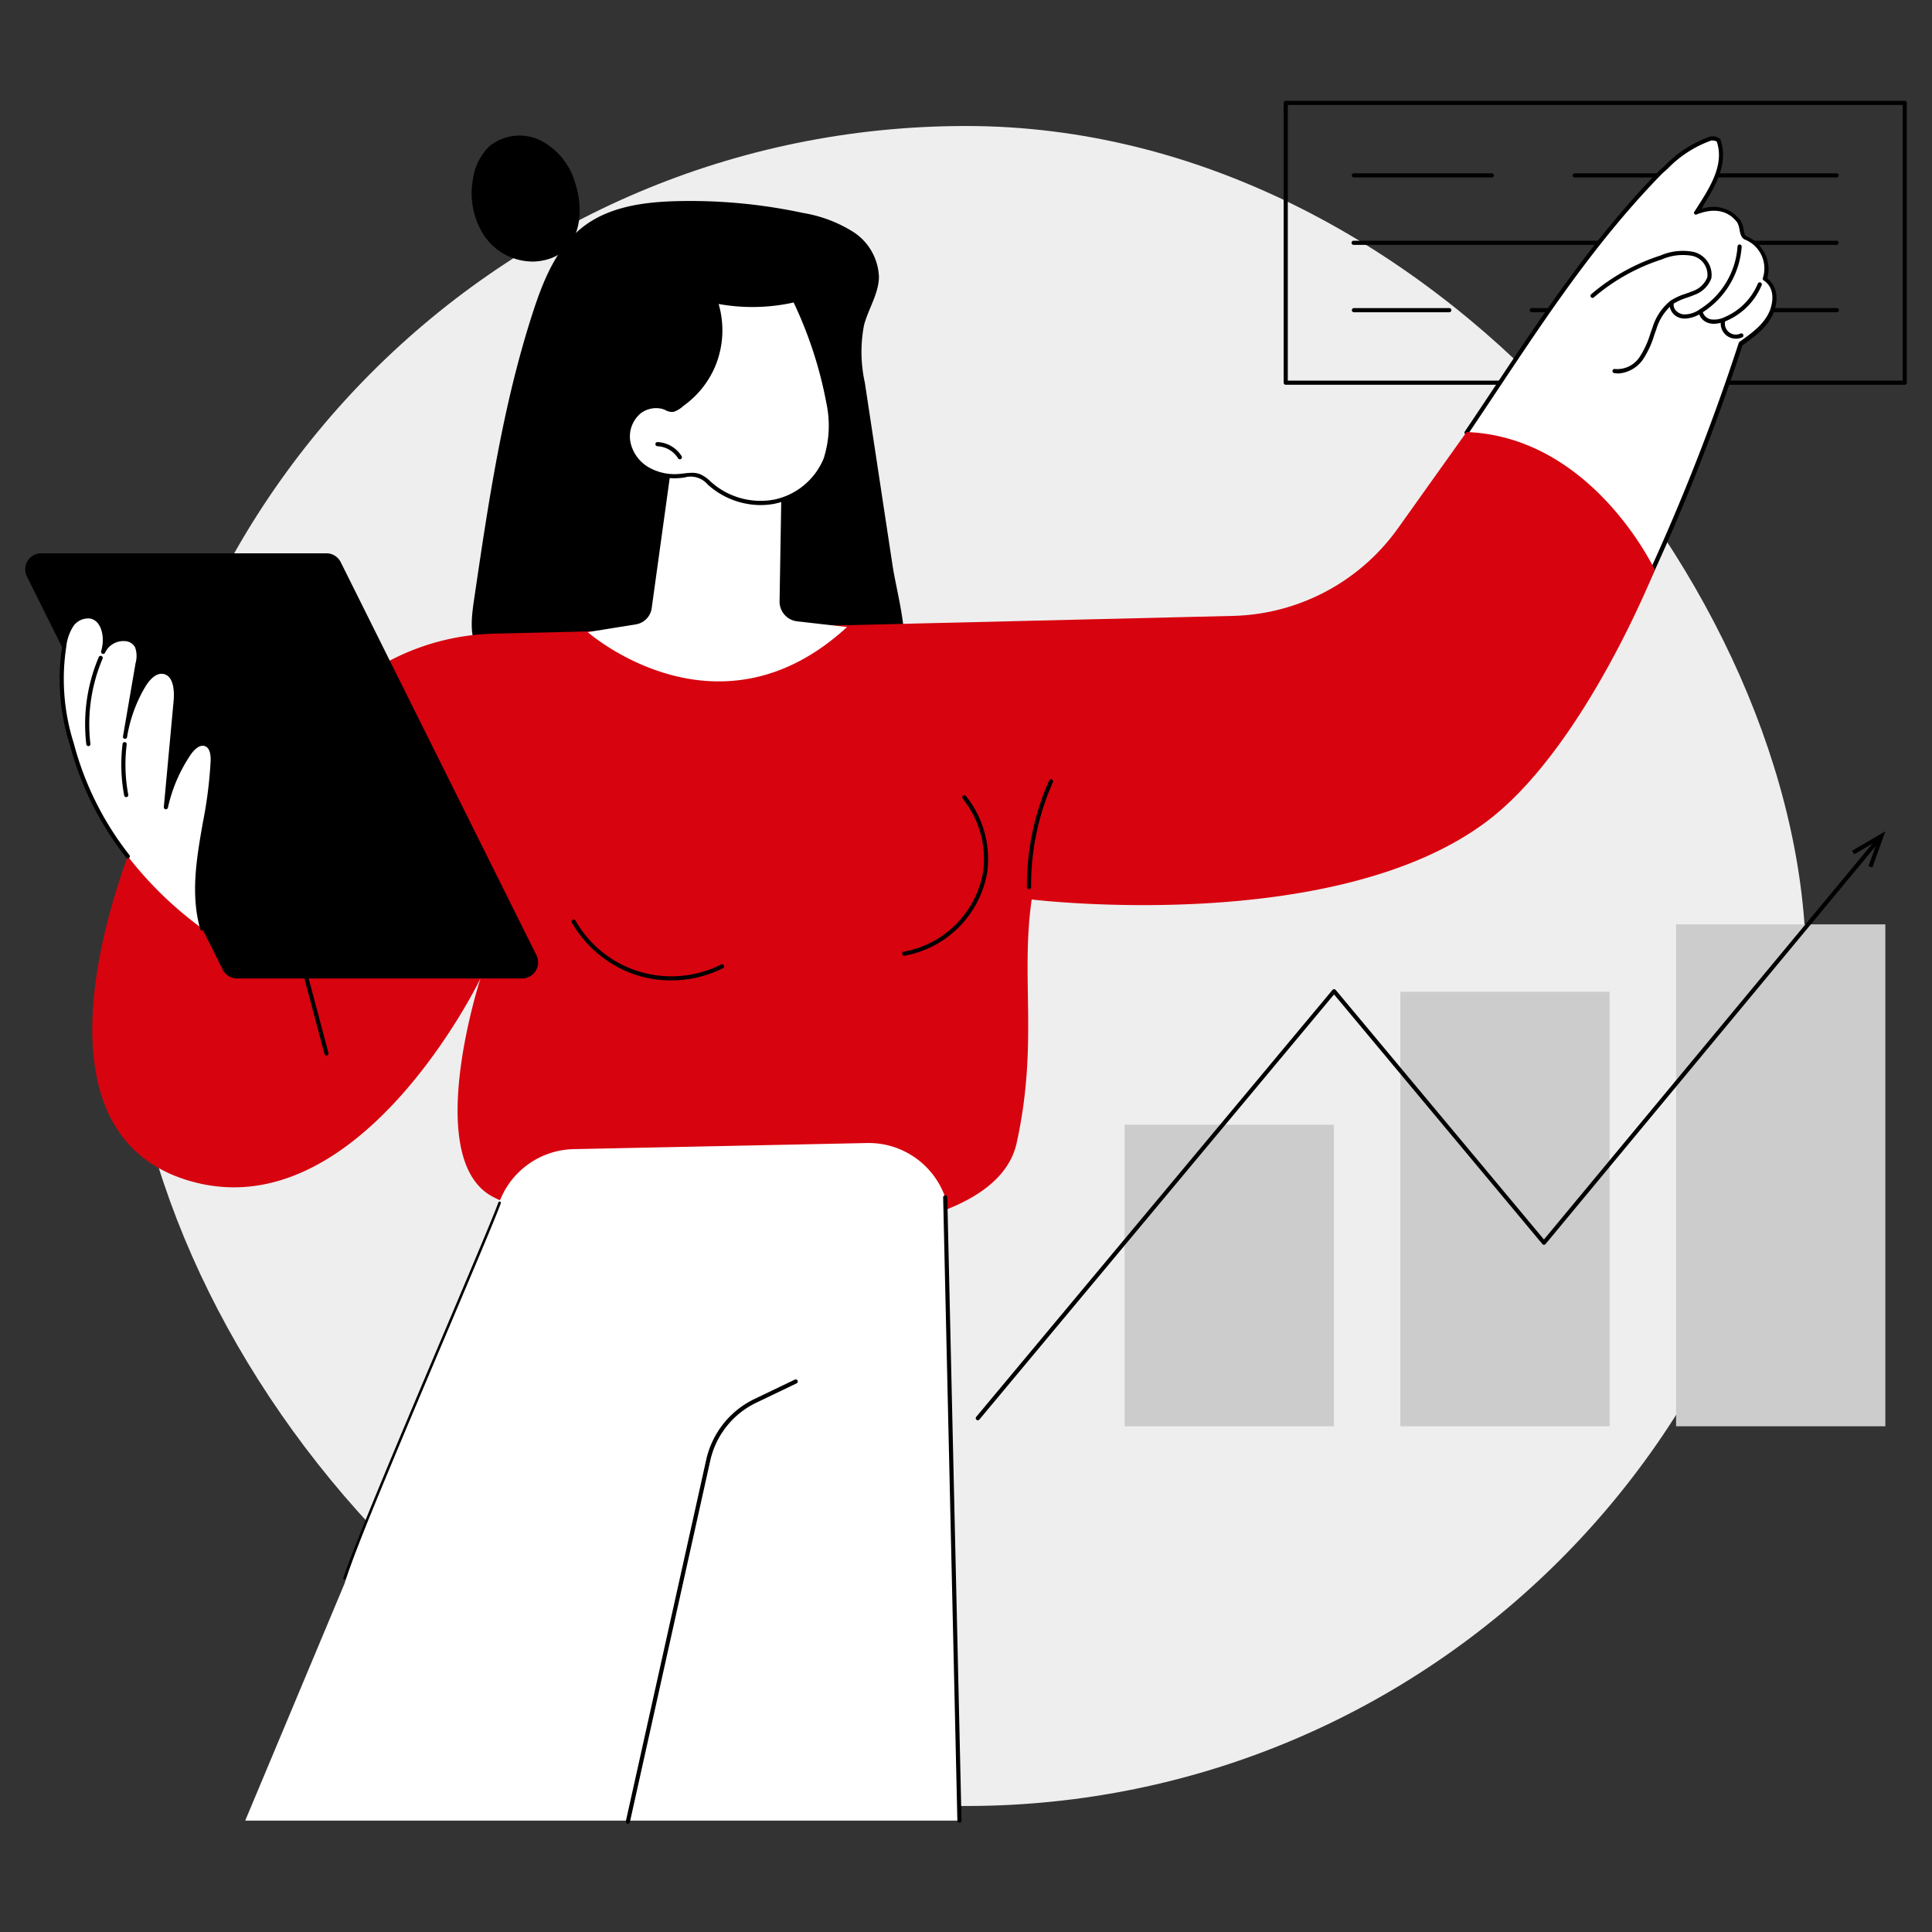 <svg id="icon_ta_2" xmlns="http://www.w3.org/2000/svg" xmlns:xlink="http://www.w3.org/1999/xlink" width="230" height="230" viewBox="0 0 230 230">
  <rect x="0" y="0" width="230" height="230" fill="#333333" stroke="none"/>
  <defs>
    <clipPath id="clip-path">
      <rect id="Rectangle_3917" data-name="Rectangle 3917" width="224" height="205.116" fill="none"/>
    </clipPath>
  </defs>
  <rect id="Rectangle_16" data-name="Rectangle 16" width="200" height="200" rx="100" transform="translate(15 15)" fill="#eee"/>
  <g id="icon_ta_2-2" data-name="icon_ta_2">
    <rect id="Rectangle_3925" data-name="Rectangle 3925" width="230" height="230" fill="none"/>
    <g id="Group_27908" data-name="Group 27908" transform="translate(801 466.786)">
      <g id="Group_27880" data-name="Group 27880" transform="translate(-798 -454.786)">
        <g id="Mask_Group_27879" data-name="Mask Group 27879" clip-path="url(#clip-path)">
          <path id="Path_14313" data-name="Path 14313" d="M1410.562,33.806h-73.691a.246.246,0,0,1-.247-.246V.246a.246.246,0,0,1,.247-.246h73.691a.246.246,0,0,1,.246.246V33.56a.246.246,0,0,1-.246.246m-73.445-.493h73.2V.493h-73.2Z" transform="translate(-1186.808)"/>
          <path id="Path_14314" data-name="Path 14314" d="M1420.5,220.686h-11.38a.247.247,0,0,1,0-.493h11.38a.247.247,0,0,1,0,.493" transform="translate(-1250.955 -195.513)"/>
          <path id="Path_14315" data-name="Path 14315" d="M1634.712,220.686h-36.276a.247.247,0,1,1,0-.493h36.276a.247.247,0,1,1,0,.493" transform="translate(-1419.057 -195.513)"/>
          <path id="Path_14316" data-name="Path 14316" d="M1444.351,149.1h-35.235a.247.247,0,1,1,0-.493h35.235a.247.247,0,0,1,0,.493" transform="translate(-1250.955 -131.949)"/>
          <path id="Path_14317" data-name="Path 14317" d="M1809.514,149.1H1795.3a.247.247,0,1,1,0-.493h14.21a.247.247,0,0,1,0,.493" transform="translate(-1593.858 -131.949)"/>
          <path id="Path_14318" data-name="Path 14318" d="M1425.565,77.513h-16.449a.247.247,0,0,1,0-.493h16.449a.247.247,0,0,1,0,.493" transform="translate(-1250.955 -68.387)"/>
          <path id="Path_14319" data-name="Path 14319" d="M1674.87,77.513h-31.207a.247.247,0,0,1,0-.493h31.207a.247.247,0,0,1,0,.493" transform="translate(-1459.214 -68.387)"/>
          <rect id="Rectangle_3914" data-name="Rectangle 3914" width="24.912" height="59.754" transform="translate(196.534 98.042)" fill="#ccc"/>
          <rect id="Rectangle_3915" data-name="Rectangle 3915" width="24.912" height="51.73" transform="translate(163.708 106.066)" fill="#ccc"/>
          <rect id="Rectangle_3916" data-name="Rectangle 3916" width="24.912" height="35.899" transform="translate(130.882 121.897)" fill="#ccc"/>
          <path id="Path_14320" data-name="Path 14320" d="M1009.808,852.52a.247.247,0,0,1-.189-.4l42.416-50.831a.255.255,0,0,1,.379,0L1077.208,831l39.563-47.679a.247.247,0,0,1,.38.315L1077.4,831.542a.247.247,0,0,1-.19.089h0a.246.246,0,0,1-.189-.089l-24.8-29.715L1010,852.431a.246.246,0,0,1-.189.089" transform="translate(-896.405 -695.442)"/>
          <path id="Path_14321" data-name="Path 14321" d="M1942.8,780.181l-.464-.166,1.088-3.041-2.788,1.63-.249-.426,3.957-2.314Z" transform="translate(-1722.898 -688.902)"/>
          <path id="Path_14322" data-name="Path 14322" d="M486.551,42.489a8.226,8.226,0,0,0-4.043-4.886,5.693,5.693,0,0,0-6.112.661,6.709,6.709,0,0,0-1.968,3.941,9.186,9.186,0,0,0,1.344,6.727A7,7,0,0,0,481.761,52c5.3-.313,6.16-5.4,4.79-9.516" transform="translate(-421.123 -32.865)"/>
          <path id="Path_14323" data-name="Path 14323" d="M521.08,128.03a16.849,16.849,0,0,1-.092-6.852c.514-1.922,1.715-3.679,1.773-5.67a6.673,6.673,0,0,0-3.052-5.409,16.144,16.144,0,0,0-5.978-2.261,64.093,64.093,0,0,0-14.968-1.409c-3.955.094-8.126.644-11.258,3.084-3.108,2.422-4.688,6.306-5.915,10.071-3.609,11.077-5.322,22.677-7.019,34.211-.279,1.9-.546,3.9.184,5.673,1.031,2.5,3.727,3.806,6.253,4.717,10.678,3.85,22.247,4.561,33.563,3.861,2.755-.171,5.622-.46,7.965-1.933,5.467-3.436,2.6-11.3,1.827-16.424l-3.283-21.66" transform="translate(-421.124 -94.485)"/>
          <path id="Path_14324" data-name="Path 14324" d="M1523.778,78.983a54.862,54.862,0,0,0,6.918,9.679,40.209,40.209,0,0,0,4.524,4.346,43.521,43.521,0,0,0,5.075,3.49q.721.43,1.455.838a208.965,208.965,0,0,0,13.846-33.562c7.056-5.1,2.97-7.762,2.97-7.762,1.1-4.4-2.467-4.8-2.467-4.8-1.051-5.312-5.775-3.118-5.775-3.118,3.864-5.676,5.759-14.958-5.477-3.348-6.641,6.861-15.163,19.6-22.825,30.952.56,1.106,1.141,2.2,1.756,3.279" transform="translate(-1351.426 -34.796)" fill="#fff"/>
          <path id="Path_14325" data-name="Path 14325" d="M1548.355,94.447a.243.243,0,0,1-.06-.008.246.246,0,0,1-.179-.3,4.137,4.137,0,0,1,.787-1.485c.1-.139.206-.282.31-.439a255.789,255.789,0,0,0,12.113-30.394.245.245,0,0,1,.091-.126c1.557-1.112,3.027-2.162,3.662-3.857.3-.891.594-2.537-.788-3.458a.247.247,0,0,1-.094-.292,3.694,3.694,0,0,0-2.075-4.541c-.5-.166-.61-.719-.706-1.206a2.461,2.461,0,0,0-.281-.868c-1.447-1.928-3.636-1.42-4.811-.944a.256.256,0,0,1-.052.015h0a.252.252,0,0,1-.1,0h-.006a.242.242,0,0,1-.086-.043h0s0,0,0,0h0l-.023-.021h0l-.008-.009a.244.244,0,0,1-.036-.055h0a.243.243,0,0,1-.021-.1h0s0,0,0,0h0s0,0,0,0h0a.254.254,0,0,1,.033-.078q.164-.259.335-.525c1.54-2.405,3.284-5.128,2.345-7.869a1.3,1.3,0,0,0-.639-.118,13.586,13.586,0,0,0-5.214,3.367q-.307.273-.613.542c-7.724,7.909-13.49,16.573-19.593,25.745-1.147,1.724-2.333,3.506-3.52,5.261a.246.246,0,0,1-.408-.276c1.185-1.753,2.371-3.535,3.517-5.258,6.117-9.192,11.894-17.874,19.665-25.83.217-.191.42-.371.624-.553a13.894,13.894,0,0,1,5.444-3.483.248.248,0,0,1,.065-.009,1.524,1.524,0,0,1,1.056.293.247.247,0,0,1,.058.091c.986,2.762-.568,5.516-2.019,7.808v0a1.217,1.217,0,0,1-.224.449,4.031,4.031,0,0,1,4.634,1.38,2.842,2.842,0,0,1,.362,1.057c.093.47.162.763.4.842a4.217,4.217,0,0,1,2.421,4.993c1.082.826,1.383,2.242.823,3.921-.681,1.817-2.246,2.954-3.774,4.046a256.6,256.6,0,0,1-12.119,30.392.3.3,0,0,1-.018.032c-.112.168-.224.322-.332.471a3.7,3.7,0,0,0-.707,1.316.247.247,0,0,1-.239.186" transform="translate(-1357.332 -33)"/>
          <path id="Path_14326" data-name="Path 14326" d="M1665.688,173.706a2.7,2.7,0,0,1-.483-.044.247.247,0,1,1,.088-.485,3.2,3.2,0,0,0,2.969-1.5,10.765,10.765,0,0,0,1.224-2.691c.085-.241.169-.482.257-.721a6.53,6.53,0,0,1,2.159-3.227,7.437,7.437,0,0,1,1.773-.814c.269-.1.546-.194.808-.3a2.882,2.882,0,0,0,1.795-1.676,2.307,2.307,0,0,0-1.8-2.545,6.291,6.291,0,0,0-3.62.427,23.472,23.472,0,0,0-8.093,4.527.247.247,0,0,1-.329-.367,23.957,23.957,0,0,1,8.261-4.625,6.705,6.705,0,0,1,3.91-.437,2.807,2.807,0,0,1,2.151,3.147,3.338,3.338,0,0,1-2.08,2c-.275.115-.559.216-.834.314a6.967,6.967,0,0,0-1.658.755,6.093,6.093,0,0,0-1.976,2.992c-.087.236-.17.474-.253.713a11.152,11.152,0,0,1-1.287,2.812,3.9,3.9,0,0,1-2.976,1.749" transform="translate(-1476.025 -141.246)"/>
          <path id="Path_14327" data-name="Path 14327" d="M1748.284,161.368a2.325,2.325,0,0,1-.27-.016,1.725,1.725,0,0,1-1.588-1.7.247.247,0,0,1,.492.041c-.051.606.567,1.105,1.154,1.174a3.045,3.045,0,0,0,1.913-.578,9.614,9.614,0,0,0,4.539-7.513.249.249,0,0,1,.261-.231.247.247,0,0,1,.231.262,10.115,10.115,0,0,1-4.775,7.9,3.9,3.9,0,0,1-1.956.663" transform="translate(-1550.673 -135.442)"/>
          <path id="Path_14328" data-name="Path 14328" d="M1779.2,197.77a2.365,2.365,0,0,1-.379-.03,1.725,1.725,0,0,1-1.458-1.3.247.247,0,0,1,.485-.089,1.253,1.253,0,0,0,1.052.9,2.886,2.886,0,0,0,1.589-.293,7.436,7.436,0,0,0,3.916-3.972.246.246,0,1,1,.456.188,7.932,7.932,0,0,1-4.178,4.237,3.784,3.784,0,0,1-1.482.357" transform="translate(-1578.14 -171.222)"/>
          <path id="Path_14329" data-name="Path 14329" d="M1802.665,234.136a1.793,1.793,0,0,1-1.781-2.137.247.247,0,1,1,.484.093,1.31,1.31,0,0,0,1.847,1.432.247.247,0,0,1,.21.446,1.783,1.783,0,0,1-.76.167" transform="translate(-1599.004 -205.818)"/>
          <path id="Path_14330" data-name="Path 14330" d="M76.6,399.516s-15.308,34.748,5.872,41.363c20.375,6.364,34.992-23.989,34.992-23.989s-6.566,20.125.683,25.5,59.517,10.578,63.147-5.919c2.594-11.789.45-19.61,1.787-28.981,0,0,36.2,4.415,54.337-9.415,11.492-8.765,19.837-29.835,19.837-29.835s-7.417-15.823-22.4-16.4L226.686,363.3a24.867,24.867,0,0,1-19.655,10.43l-87.9,2.112a28.173,28.173,0,0,0-22.682,12.312c-5.6,8.284,4.754,11.689-7,10.382Z" transform="translate(-63.263 -312.408)" fill="#d7030f"/>
          <path id="Path_14331" data-name="Path 14331" d="M1064.215,733.813a.247.247,0,0,1-.247-.244A30.735,30.735,0,0,1,1066.6,720.9a.247.247,0,1,1,.45.2,30.24,30.24,0,0,0-2.59,12.466.247.247,0,0,1-.244.249Z" transform="translate(-944.712 -639.966)"/>
          <path id="Path_14332" data-name="Path 14332" d="M592.292,876.978a13.553,13.553,0,0,1-3.9-.567,13.753,13.753,0,0,1-7.913-6.3.247.247,0,1,1,.428-.244,13.131,13.131,0,0,0,17.335,5.208.247.247,0,0,1,.223.44,13.717,13.717,0,0,1-6.176,1.459" transform="translate(-515.39 -772.26)"/>
          <path id="Path_14333" data-name="Path 14333" d="M931.672,756.681a.247.247,0,0,1-.038-.49,11.675,11.675,0,0,0,9.443-9.583,11.478,11.478,0,0,0-2.449-8.635.246.246,0,0,1,.387-.305,11.975,11.975,0,0,1,2.55,9.009,12.186,12.186,0,0,1-9.855,10l-.038,0" transform="translate(-827.027 -654.904)"/>
          <path id="Path_14334" data-name="Path 14334" d="M453.366,818.3l-.03,0a.246.246,0,0,1-.215-.274,19.309,19.309,0,0,0,.057-6.5,6.433,6.433,0,0,0-3.773-4.787.246.246,0,1,1,.162-.466,6.925,6.925,0,0,1,4.093,5.146,19.674,19.674,0,0,1-.049,6.668.247.247,0,0,1-.244.217" transform="translate(-398.885 -715.886)"/>
          <path id="Path_14335" data-name="Path 14335" d="M286.7,892.259a.246.246,0,0,1-.238-.183L282.5,877.193a.247.247,0,1,1,.476-.127l3.957,14.883a.247.247,0,0,1-.175.3.253.253,0,0,1-.063.008" transform="translate(-250.832 -778.598)"/>
          <path id="Path_14336" data-name="Path 14336" d="M59.158,531.225H25.216a1.911,1.911,0,0,1-1.71-1.059L.2,483.373a1.911,1.911,0,0,1,1.71-2.762H35.855a1.911,1.911,0,0,1,1.71,1.059l23.3,46.792a1.911,1.911,0,0,1-1.71,2.762" transform="translate(0 -426.742)"/>
          <path id="Path_14337" data-name="Path 14337" d="M55.932,562.681c-.785-.326-1.579.428-2.055,1.132a18.43,18.43,0,0,0-2.721,6.355L52.325,557.5c.125-1.358-.067-3.174-1.405-3.437-1.036-.2-1.907.763-2.446,1.671a17.159,17.159,0,0,0-2.186,6.061l1.5-8.751a3.292,3.292,0,0,0-.08-2.017c-.653-1.313-2.787-1.073-3.679.09a3.481,3.481,0,0,0-.344.555c.049-.2.095-.4.132-.6.264-1.426-.168-3.271-1.58-3.6a2.35,2.35,0,0,0-2.327,1.043,5.845,5.845,0,0,0-.863,2.537,25.437,25.437,0,0,0,.9,11.585c2.18,8.74,8.24,16.663,15.525,21.963-1.827-6.5,1.068-13.224,1.254-19.969.021-.749-.106-1.664-.8-1.951" transform="translate(-34.407 -486.069)" fill="#fff"/>
          <path id="Path_14338" data-name="Path 14338" d="M53.527,582.885a.247.247,0,0,1-.237-.18c-1.172-4.167-.415-8.491.317-12.673a51.514,51.514,0,0,0,.928-7.37c.018-.653-.079-1.481-.647-1.717-.763-.318-1.537.718-1.756,1.043a18.3,18.3,0,0,0-2.685,6.27.249.249,0,0,1-.279.191.246.246,0,0,1-.208-.266l1.169-12.668c.062-.676.159-2.9-1.207-3.172-.985-.192-1.792.891-2.186,1.555a17.042,17.042,0,0,0-2.08,5.545l-.074.432a.247.247,0,0,1-.486-.08q.035-.219.075-.438l1.427-8.317a3.054,3.054,0,0,0-.058-1.866,1.422,1.422,0,0,0-1.179-.741,2.445,2.445,0,0,0-2.083.872,3.223,3.223,0,0,0-.32.516.246.246,0,0,1-.459-.17c.055-.225.1-.41.129-.584.221-1.19-.066-3.006-1.394-3.317a2.132,2.132,0,0,0-2.07.946,5.649,5.649,0,0,0-.82,2.432,25.212,25.212,0,0,0,.9,11.472A36.505,36.505,0,0,0,44.866,573.9a.246.246,0,1,1-.39.3,36.969,36.969,0,0,1-6.713-13.461,25.681,25.681,0,0,1-.908-11.683,6.074,6.074,0,0,1,.906-2.643,2.6,2.6,0,0,1,2.584-1.139c1.352.317,1.954,1.908,1.829,3.422a2.963,2.963,0,0,1,2.235-.749,1.873,1.873,0,0,1,1.573,1.012,3.544,3.544,0,0,1,.1,2.169l-.769,4.482a17.243,17.243,0,0,1,1-1.96c.46-.775,1.423-2.037,2.705-1.787,1.2.235,1.8,1.618,1.6,3.7L49.685,565.7a18.76,18.76,0,0,1,2.038-3.985c.726-1.076,1.606-1.533,2.354-1.222.654.272.982,1.028.95,2.186a51.891,51.891,0,0,1-.935,7.441c-.756,4.317-1.47,8.4-.328,12.454a.246.246,0,0,1-.238.313" transform="translate(-32.458 -484.107)"/>
          <path id="Path_14339" data-name="Path 14339" d="M64.022,600.37a.246.246,0,0,1-.244-.218,20.486,20.486,0,0,1,1.477-10.366.247.247,0,1,1,.454.192A19.99,19.99,0,0,0,64.267,600.1a.247.247,0,0,1-.216.274l-.029,0" transform="translate(-56.504 -523.547)"/>
          <path id="Path_14340" data-name="Path 14340" d="M102.658,687.539a.247.247,0,0,1-.242-.2,19.987,19.987,0,0,1-.188-6.153.247.247,0,0,1,.489.061,19.5,19.5,0,0,0,.184,6,.247.247,0,0,1-.2.288.268.268,0,0,1-.046,0" transform="translate(-90.633 -604.641)"/>
          <path id="Path_14341" data-name="Path 14341" d="M607.646,350.6l-2.569,18.553a2.265,2.265,0,0,1-1.883,1.926l-5.732.924s15.436,13.591,30.871-.607l-5.932-.678a2.364,2.364,0,0,1-2.1-2.388l.256-15.282s-1.335-10.12-12.917-2.449" transform="translate(-530.495 -308.75)" fill="#fff"/>
          <path id="Path_14342" data-name="Path 14342" d="M641.473,224.989a3.828,3.828,0,0,0-1.314,3.631,4.8,4.8,0,0,0,2.294,3.2,6.48,6.48,0,0,0,3.907.81,5.078,5.078,0,0,1,2.216.017,4.821,4.821,0,0,1,1.4,1.006,9.052,9.052,0,0,0,7.638,2.031,8.4,8.4,0,0,0,6.027-5.04,12.807,12.807,0,0,0,.347-6.673,49.2,49.2,0,0,0-4.008-12.269,22.309,22.309,0,0,1-9.433.144,10.759,10.759,0,0,1-3.812,12.13,4.134,4.134,0,0,1-1.21.778c-.491.1-.8-.222-1.305-.347a3.278,3.278,0,0,0-2.745.585" transform="translate(-568.355 -187.971)" fill="#fff"/>
          <path id="Path_14343" data-name="Path 14343" d="M653.964,234.148a9.437,9.437,0,0,1-6.1-2.265c-.073-.063-.146-.128-.219-.194a2.647,2.647,0,0,0-2.777-.818c-.145.017-.29.034-.434.048a6.738,6.738,0,0,1-4.056-.844,5.052,5.052,0,0,1-2.41-3.365,4.1,4.1,0,0,1,1.405-3.868,3.538,3.538,0,0,1,2.955-.631,2.978,2.978,0,0,1,.536.2,1,1,0,0,0,.66.145,2.874,2.874,0,0,0,.88-.553c.085-.067.164-.13.234-.182a10.514,10.514,0,0,0,3.725-11.852.247.247,0,0,1,.282-.321,22.129,22.129,0,0,0,9.328-.142.247.247,0,0,1,.281.139,49.863,49.863,0,0,1,4.027,12.331,13.264,13.264,0,0,1-.36,6.8,8.689,8.689,0,0,1-6.206,5.192,8.547,8.547,0,0,1-1.75.178m-8.2-3.841a2.717,2.717,0,0,1,.949.152,4.046,4.046,0,0,1,1.26.862c.071.064.142.127.214.189a8.831,8.831,0,0,0,7.426,1.977,8.186,8.186,0,0,0,5.847-4.888,12.806,12.806,0,0,0,.333-6.544,48.982,48.982,0,0,0-3.906-12.023,22.661,22.661,0,0,1-8.931.178,11.183,11.183,0,0,1-.367,7.325,11.064,11.064,0,0,1-3.658,4.683c-.066.049-.141.108-.221.172a3.084,3.084,0,0,1-1.084.649,1.451,1.451,0,0,1-.967-.178,2.563,2.563,0,0,0-.449-.17,3.032,3.032,0,0,0-2.535.54,3.59,3.59,0,0,0-1.223,3.394,4.552,4.552,0,0,0,2.178,3.028,6.231,6.231,0,0,0,3.758.776c.14-.013.28-.03.421-.046a8.2,8.2,0,0,1,.954-.075m-6.239-7.271h0Z" transform="translate(-566.406 -186.019)"/>
          <path id="Path_14344" data-name="Path 14344" d="M672.274,364.544a.246.246,0,0,1-.211-.119,3.069,3.069,0,0,0-2.46-1.441.247.247,0,0,1-.238-.255.242.242,0,0,1,.255-.238,3.572,3.572,0,0,1,2.865,1.678.247.247,0,0,1-.211.374" transform="translate(-594.339 -321.862)"/>
          <path id="Path_14345" data-name="Path 14345" d="M233.683,1187.581H318.71l-1.692-74.2a9.656,9.656,0,0,0-9.316-6.467l-34.91.727a9.66,9.66,0,0,0-8.924,6.495c-2.017,5.81-14.815,34.355-18.366,45.236" transform="translate(-207.491 -982.839)" fill="#fff"/>
          <path id="Path_14346" data-name="Path 14346" d="M231.634,1214.15a.15.15,0,0,1-.143-.2c1.321-4.028,7.372-18.3,12.234-29.772,3.081-7.268,5.742-13.544,6.224-14.928a.151.151,0,0,1,.285.1c-.486,1.393-3.148,7.674-6.231,14.946-4.86,11.464-10.908,25.733-12.225,29.748a.151.151,0,0,1-.143.1" transform="translate(-193.617 -1038.108)"/>
          <path id="Path_14347" data-name="Path 14347" d="M976.919,1237.119a.246.246,0,0,1-.246-.241l-1.692-74.2a.246.246,0,1,1,.493-.011l1.692,74.2a.247.247,0,0,1-.241.252Z" transform="translate(-865.7 -1032.13)"/>
          <path id="Path_14348" data-name="Path 14348" d="M638.149,1410.9a.241.241,0,0,1-.054-.006.246.246,0,0,1-.187-.294l9.561-43a10.575,10.575,0,0,1,5.776-7.278l4.793-2.3a.247.247,0,0,1,.214.444l-4.793,2.3a10.084,10.084,0,0,0-5.509,6.941l-9.561,43a.247.247,0,0,1-.24.193" transform="translate(-566.403 -1205.788)"/>
        </g>
      </g>
    </g>
  </g>
</svg>
